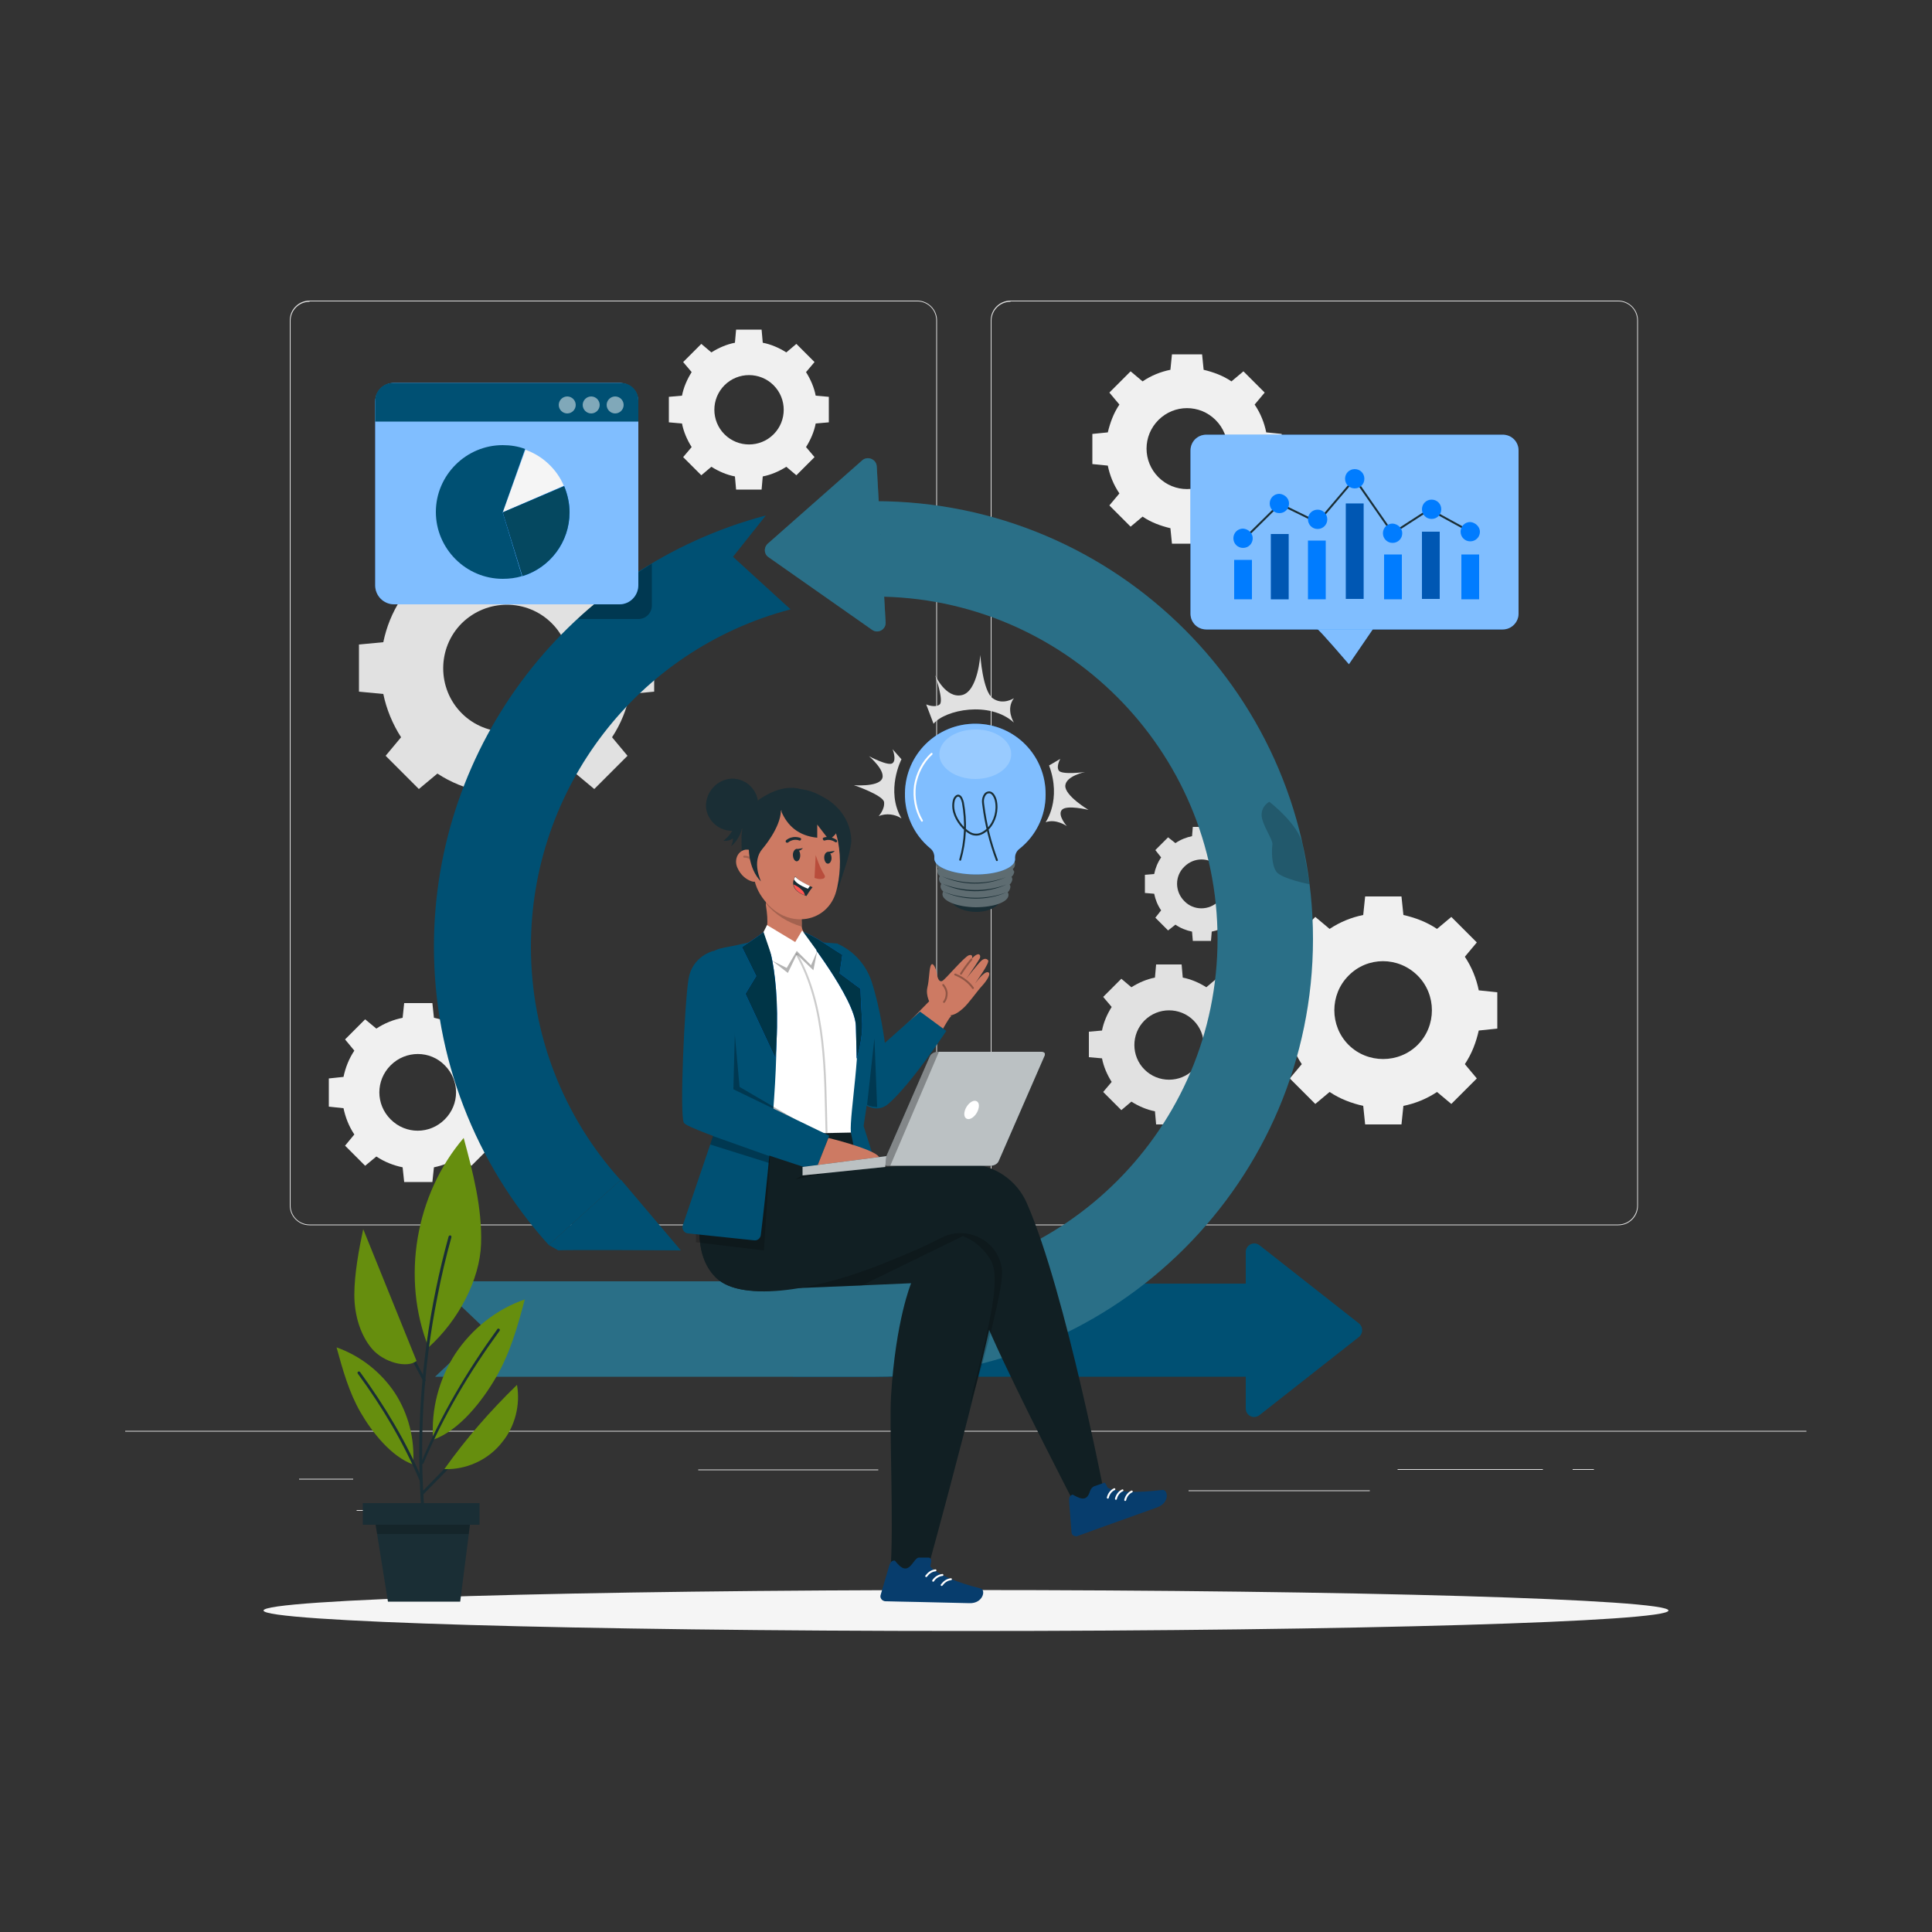 <?xml version="1.0" encoding="utf-8"?>
<!-- Generator: Adobe Illustrator 27.0.0, SVG Export Plug-In . SVG Version: 6.00 Build 0)  -->
<svg version="1.1" id="Layer_1" xmlns="http://www.w3.org/2000/svg" xmlns:xlink="http://www.w3.org/1999/xlink" x="0px" y="0px"
	 viewBox="0 0 500 500" style="enable-background:new 0 0 500 500;" xml:space="preserve">
<rect x="0" y="0" width="500" height="500" fill="#333333" stroke="none"/>
<style type="text/css">
	.st0{fill:#E1E1E1;}
	.st1{fill:#F0F0F0;}
	.st2{fill:#F5F5F5;}
	.st3{fill:#1A2E35;}
	.st4{opacity:0.3;fill:#FFFFFF;enable-background:new    ;}
	.st5{fill:#007CFF;}
	.st6{opacity:0.5;fill:#FFFFFF;enable-background:new    ;}
	.st7{opacity:0.2;fill:#FFFFFF;enable-background:new    ;}
	.st8{fill:none;stroke:#FFFFFF;stroke-width:0.5;stroke-linecap:round;stroke-linejoin:round;stroke-miterlimit:10;}
	.st9{fill:none;stroke:#1A2E35;stroke-width:0.5;stroke-linecap:round;stroke-linejoin:round;stroke-miterlimit:10;}
	.st10{opacity:0.5;fill:#FFFFFF;}
	.st11{fill:none;stroke:#1A2E35;stroke-width:0.5;stroke-miterlimit:10;}
	.st12{opacity:0.3;}
	.st13{fill:#005073;}
	.st14{fill:#2A6F87;}
	.st15{opacity:0.4;}
	.st16{fill:#CD7A63;}
	.st17{opacity:0.2;enable-background:new    ;}
	.st18{opacity:0.2;fill:none;stroke:#000000;stroke-width:0.5;stroke-linecap:round;stroke-linejoin:round;stroke-miterlimit:10;}
	.st19{fill:#B94D3C;}
	.st20{fill:#FFFFFF;}
	.st21{fill:#FE5652;}
	.st22{fill:#111F23;}
	.st23{fill:#073D6D;}
	.st24{opacity:0.3;enable-background:new    ;}
	.st25{opacity:0.2;}
	.st26{fill:#003547;}
	.st27{opacity:0.3;fill:none;stroke:#000000;stroke-width:0.5;stroke-linecap:round;stroke-linejoin:round;stroke-miterlimit:10;}
	.st28{opacity:0.7;fill:#FFFFFF;}
	.st29{fill:#668E0E;}
	.st30{fill:#054860;}
</style>
<path class="st0" d="M241.6,187.3c3-3.6,14.5-6,20.8-0.3c0,0-2.2-3.4,0-6.3c0,0-2.9,1.9-5.5,0c-2.6-1.9-3.2-11.2-3.2-11.2
	s-0.6,9.5-4.8,10.4c-4.2,0.9-6.9-5.2-6.9-5.2s2.3,6.6,1.2,7.6c-1.2,1-3.5,0-3.5,0L241.6,187.3z"/>
<path class="st0" d="M233.3,196.5c0,0-4.2,8.1,0,15.3c-1.7-1.1-3.9-1.4-5.9-0.6c0,0,1.6-1.7,1.4-3.6c-0.2-1.8-7.8-4.4-7.8-4.4
	s5.9,0.5,7.2-1.5c1.3-2.1-3.3-6-3.3-6s5,2.7,6.1,1.8c1.1-0.9,0-3.6,0-3.6L233.3,196.5z"/>
<path class="st0" d="M270.6,212.8c0,0,4.2-5.8,0.9-14.7l2.9-1.7c0,0-1.1,1.9-0.4,3c0.7,1.2,6.8,0.4,6.8,0.4s-4.9,1-5.1,3.5
	c-0.2,2.6,6,6.3,6,6.3s-5.7-1.4-6.9,0c-1.2,1.4,1.3,4.2,1.3,4.2S273.3,211.8,270.6,212.8z"/>
<path class="st0" d="M103.8,155c-2.3,3.5-3.8,7.3-4.6,11.2l-6.3,0.6l0,12.2l6.3,0.6c0.8,3.9,2.4,7.8,4.6,11.2l-4,4.8l8.6,8.6l4.8-4
	c3.5,2.3,7.3,3.8,11.2,4.6l0.6,6.3l12.2,0l0.6-6.3c3.9-0.8,7.8-2.4,11.2-4.6l4.8,4l8.6-8.6l-4-4.8c2.3-3.5,3.8-7.3,4.6-11.2l6.3-0.6
	l0-12.2l-6.3-0.6c-0.8-3.9-2.4-7.8-4.6-11.2l4-4.8l-8.6-8.6l-4.8,4c-3.5-2.3-7.3-3.8-11.2-4.6l-0.6-6.3l-12.2,0l-0.6,6.3
	c-3.9,0.8-7.8,2.4-11.2,4.6l-4.8-4l-8.6,8.6L103.8,155z M142.8,161.3c6.4,6.4,6.4,16.9,0,23.3c-6.4,6.4-16.9,6.4-23.3,0
	c-6.4-6.4-6.4-16.9,0-23.3C126,154.9,136.4,154.9,142.8,161.3z"/>
<path class="st1" d="M179,96.3c-1.2,1.9-2.1,4-2.5,6.1l-3.4,0.3l0,6.6l3.4,0.3c0.4,2.1,1.3,4.2,2.5,6.1l-2.2,2.6l4.7,4.7l2.6-2.2
	c1.9,1.2,4,2.1,6.1,2.5l0.3,3.4l6.6,0l0.3-3.4c2.1-0.4,4.2-1.3,6.1-2.5l2.6,2.2l4.7-4.7l-2.2-2.6c1.2-1.9,2.1-4,2.5-6.1l3.4-0.3
	l0-6.6l-3.4-0.3c-0.4-2.1-1.3-4.2-2.5-6.1l2.2-2.6l-4.7-4.7l-2.6,2.2c-1.9-1.2-4-2.1-6.1-2.5l-0.3-3.4l-6.6,0l-0.3,3.4
	c-2.1,0.4-4.2,1.3-6.1,2.5l-2.6-2.2l-4.7,4.7L179,96.3z M200.2,99.7c3.5,3.5,3.5,9.2,0,12.7c-3.5,3.5-9.2,3.5-12.7,0
	c-3.5-3.5-3.5-9.2,0-12.7C191,96.2,196.7,96.2,200.2,99.7z"/>
<path class="st0" d="M300.5,221.9c-0.9,1.3-1.5,2.8-1.8,4.3l-2.4,0.2l0,4.7l2.4,0.2c0.3,1.5,0.9,3,1.8,4.3l-1.5,1.9l3.3,3.3l1.9-1.5
	c1.3,0.9,2.8,1.5,4.3,1.8l0.2,2.4l4.7,0l0.2-2.4c1.5-0.3,3-0.9,4.3-1.8l1.9,1.5l3.3-3.3l-1.5-1.9c0.9-1.3,1.5-2.8,1.8-4.3l2.4-0.2
	l0-4.7l-2.4-0.2c-0.3-1.5-0.9-3-1.8-4.3l1.5-1.9l-3.3-3.3l-1.9,1.5c-1.3-0.9-2.8-1.5-4.3-1.8l-0.2-2.4l-4.7,0l-0.2,2.4
	c-1.5,0.3-3,0.9-4.3,1.8l-1.9-1.5l-3.3,3.3L300.5,221.9z M315.4,224.3c2.5,2.5,2.5,6.5,0,8.9c-2.5,2.5-6.5,2.5-8.9,0
	c-2.5-2.5-2.5-6.5,0-8.9C309,221.8,312.9,221.8,315.4,224.3z"/>
<path class="st0" d="M287.7,260.6c-1.2,1.9-2.1,4-2.5,6.1l-3.4,0.3l0,6.6l3.4,0.3c0.4,2.1,1.3,4.2,2.5,6.1l-2.2,2.6l4.7,4.7l2.6-2.2
	c1.9,1.2,4,2.1,6.1,2.5l0.3,3.4l6.6,0l0.3-3.4c2.1-0.4,4.2-1.3,6.1-2.5l2.6,2.2l4.7-4.7l-2.2-2.6c1.2-1.9,2.1-4,2.5-6.1l3.4-0.3
	l0-6.6l-3.4-0.3c-0.4-2.1-1.3-4.2-2.5-6.1l2.2-2.6l-4.7-4.7l-2.6,2.2c-1.9-1.2-4-2.1-6.1-2.5l-0.3-3.4l-6.6,0l-0.3,3.4
	c-2.1,0.4-4.2,1.3-6.1,2.5l-2.6-2.2l-4.7,4.7L287.7,260.6z M308.9,264.1c3.5,3.5,3.5,9.2,0,12.7c-3.5,3.5-9.2,3.5-12.7,0
	c-3.5-3.5-3.5-9.2,0-12.7C299.7,260.6,305.4,260.6,308.9,264.1z"/>
<path class="st1" d="M336.9,247.6c-1.8,2.7-2.9,5.6-3.6,8.7l-4.8,0.5l0,9.4l4.8,0.5c0.6,3,1.8,6,3.6,8.7l-3.1,3.7l6.6,6.6l3.7-3.1
	c2.7,1.8,5.6,2.9,8.7,3.6l0.5,4.8l9.4,0l0.5-4.8c3-0.6,6-1.8,8.7-3.6l3.7,3.1l6.6-6.6l-3.1-3.7c1.8-2.7,2.9-5.6,3.6-8.7l4.8-0.5
	l0-9.4l-4.8-0.5c-0.6-3-1.8-6-3.6-8.7l3.1-3.7l-6.6-6.6l-3.7,3.1c-2.7-1.8-5.6-2.9-8.7-3.6l-0.5-4.8l-9.4,0l-0.5,4.8
	c-3,0.6-6,1.8-8.7,3.6l-3.7-3.1l-6.6,6.6L336.9,247.6z M366.9,252.5c4.9,4.9,4.9,13,0,17.9c-4.9,4.9-13,4.9-17.9,0
	c-4.9-4.9-4.9-13,0-17.9C353.9,247.5,361.9,247.5,366.9,252.5z"/>
<path class="st1" d="M289.7,104.7c-1.5,2.2-2.4,4.7-3,7.2l-4,0.4l0,7.8l4,0.4c0.5,2.5,1.5,5,3,7.2l-2.6,3.1l5.5,5.5l3.1-2.6
	c2.2,1.5,4.7,2.4,7.2,3l0.4,4l7.8,0l0.4-4c2.5-0.5,5-1.5,7.2-3l3.1,2.6l5.5-5.5l-2.6-3.1c1.5-2.2,2.4-4.7,3-7.2l4-0.4l0-7.8l-4-0.4
	c-0.5-2.5-1.5-5-3-7.2l2.6-3.1l-5.5-5.5l-3.1,2.6c-2.2-1.5-4.7-2.4-7.2-3l-0.4-4l-7.8,0l-0.4,4c-2.5,0.5-5,1.5-7.2,3l-3.1-2.6
	l-5.5,5.5L289.7,104.7z M314.6,108.7c4.1,4.1,4.1,10.7,0,14.8c-4.1,4.1-10.7,4.1-14.8,0c-4.1-4.1-4.1-10.7,0-14.8
	C303.9,104.6,310.5,104.6,314.6,108.7z"/>
<path class="st1" d="M91.7,271.9c-1.4,2.1-2.3,4.4-2.8,6.8l-3.8,0.4l0,7.3l3.8,0.4c0.5,2.4,1.4,4.7,2.8,6.8l-2.4,2.9l5.2,5.2
	l2.9-2.4c2.1,1.4,4.4,2.3,6.8,2.8l0.4,3.8l7.3,0l0.4-3.8c2.4-0.5,4.7-1.4,6.8-2.8l2.9,2.4l5.2-5.2l-2.4-2.9c1.4-2.1,2.3-4.4,2.8-6.8
	l3.8-0.4l0-7.3l-3.8-0.4c-0.5-2.4-1.4-4.7-2.8-6.8l2.4-2.9l-5.2-5.2l-2.9,2.4c-2.1-1.4-4.4-2.3-6.8-2.8l-0.4-3.8l-7.3,0l-0.4,3.8
	c-2.4,0.5-4.7,1.4-6.8,2.8l-2.9-2.4l-5.2,5.2L91.7,271.9z M115.1,275.7c3.9,3.9,3.9,10.1,0,14c-3.9,3.9-10.1,3.9-14,0
	c-3.9-3.9-3.9-10.1,0-14C105,271.8,111.3,271.8,115.1,275.7z"/>
<g>
	<g>
		<g>
			<g>
				<g>
					<path class="st0" d="M418.8,317.1H261.5c-2.8,0-5.1-2.3-5.1-5.1V82.9c0-2.8,2.3-5.1,5.1-5.1h157.3c2.8,0,5.1,2.3,5.1,5.1V312
						C423.9,314.9,421.6,317.1,418.8,317.1z M261.5,78.1c-2.7,0-4.9,2.2-4.9,4.9V312c0,2.7,2.2,4.9,4.9,4.9h157.3
						c2.7,0,4.9-2.2,4.9-4.9V82.9c0-2.7-2.2-4.9-4.9-4.9H261.5z"/>
				</g>
			</g>
			<g>
				<g>
					<path class="st0" d="M237.4,317.1H80.1c-2.8,0-5.1-2.3-5.1-5.1V82.9c0-2.8,2.3-5.1,5.1-5.1h157.3c2.8,0,5.1,2.3,5.1,5.1V312
						C242.5,314.9,240.2,317.1,237.4,317.1z M80.1,78.1c-2.7,0-4.9,2.2-4.9,4.9V312c0,2.7,2.2,4.9,4.9,4.9h157.3
						c2.7,0,4.9-2.2,4.9-4.9V82.9c0-2.7-2.2-4.9-4.9-4.9H80.1z"/>
				</g>
			</g>
		</g>
		<g>
			<g>
				<rect x="32.4" y="370.3" class="st0" width="435.1" height="0.2"/>
			</g>
		</g>
	</g>
	<rect x="77.4" y="382.7" class="st0" width="14" height="0.2"/>
	<rect x="180.7" y="380.3" class="st0" width="46.6" height="0.2"/>
	<rect x="92.3" y="390.8" class="st0" width="31.5" height="0.2"/>
	<rect x="361.7" y="380.2" class="st0" width="37.6" height="0.2"/>
	<rect x="407" y="380.2" class="st0" width="5.5" height="0.2"/>
	<rect x="307.6" y="385.7" class="st0" width="46.9" height="0.2"/>
</g>
<g>
	<g>
		<path class="st2" d="M431.8,416.8c0,2.9-81.4,5.3-181.8,5.3s-181.8-2.4-181.8-5.3c0-2.9,81.4-5.3,181.8-5.3
			S431.8,413.9,431.8,416.8z"/>
	</g>
</g>
<g id="freepik--light-bulb--inject-2">
	<g>
		<g>
			<path class="st3" d="M259.2,232.1c0,2.2-3.1,4-6.8,3.9c-3.7-0.1-6.7-1.9-6.7-4.1c0-2.2,3.1-4,6.8-3.9
				C256.2,228.1,259.2,229.9,259.2,232.1z"/>
			<path class="st3" d="M262.1,224.9c0.4-0.3,0.6-0.8,0.6-1.3c0-2.2-4.6-4-10.2-4c-5.7-0.1-10.3,1.6-10.3,3.8c0,0.5,0.2,1,0.6,1.3
				c-0.1,0.2-0.2,0.4-0.2,0.7c0,0.5,0.2,1,0.6,1.3c-0.1,0.2-0.2,0.5-0.2,0.7c0,0.5,0.2,1,0.6,1.3c-0.1,0.2-0.2,0.5-0.2,0.7
				c0,0.5,0.3,1,0.7,1.3c-0.1,0.2-0.2,0.5-0.2,0.7c0,1.8,3.8,3.3,8.5,3.4c4.7,0,8.6-1.3,8.6-3.2c0-0.3-0.1-0.5-0.2-0.7
				c0.4-0.3,0.6-0.8,0.7-1.3c0-0.3-0.1-0.5-0.2-0.7c0.4-0.3,0.6-0.8,0.7-1.3c0-0.2-0.1-0.5-0.2-0.7c0.4-0.3,0.6-0.8,0.7-1.3
				C262.3,225.3,262.2,225.1,262.1,224.9z"/>
			<path class="st4" d="M262.1,224.9c0.4-0.3,0.6-0.8,0.6-1.3c0-2.2-4.6-4-10.2-4c-5.7-0.1-10.3,1.6-10.3,3.8c0,0.5,0.2,1,0.6,1.3
				c-0.1,0.2-0.2,0.4-0.2,0.7c0,0.5,0.2,1,0.6,1.3c-0.1,0.2-0.2,0.5-0.2,0.7c0,0.5,0.2,1,0.6,1.3c-0.1,0.2-0.2,0.5-0.2,0.7
				c0,0.5,0.3,1,0.7,1.3c-0.1,0.2-0.2,0.5-0.2,0.7c0,1.8,3.8,3.3,8.5,3.4c4.7,0,8.6-1.3,8.6-3.2c0-0.3-0.1-0.5-0.2-0.7
				c0.4-0.3,0.6-0.8,0.7-1.3c0-0.3-0.1-0.5-0.2-0.7c0.4-0.3,0.6-0.8,0.7-1.3c0-0.2-0.1-0.5-0.2-0.7c0.4-0.3,0.6-0.8,0.7-1.3
				C262.3,225.3,262.2,225.1,262.1,224.9z"/>
			<path class="st5" d="M270.6,205.7c0.1-10.1-7.9-18.3-18-18.4c-10.1-0.1-18.3,7.9-18.4,18c-0.1,5.5,2.3,10.7,6.5,14.2
				c0.8,0.6,1.2,1.6,1.1,2.6c0,0,0,0.1,0,0.1c0,2.2,4.6,4,10.4,4.1c5.8,0.1,10.5-1.7,10.5-3.9c0,0,0-0.1,0-0.1c-0.1-1,0.3-2,1.1-2.6
				C268.1,216.3,270.6,211.2,270.6,205.7z"/>
			<path class="st6" d="M270.6,205.7c0.1-10.1-7.9-18.3-18-18.4c-10.1-0.1-18.3,7.9-18.4,18c-0.1,5.5,2.3,10.7,6.5,14.2
				c0.8,0.6,1.2,1.6,1.1,2.6c0,0,0,0.1,0,0.1c0,2.2,4.6,4,10.4,4.1c5.8,0.1,10.5-1.7,10.5-3.9c0,0,0-0.1,0-0.1c-0.1-1,0.3-2,1.1-2.6
				C268.1,216.3,270.6,211.2,270.6,205.7z"/>
			<path class="st7" d="M261.7,195.2c0,3.5-4.1,6.4-9.3,6.4c-5.1,0-9.3-2.9-9.3-6.4s4.1-6.4,9.3-6.4
				C257.5,188.7,261.7,191.6,261.7,195.2z"/>
		</g>
		<path class="st8" d="M238.6,212.4c-1.6-2.7-2.2-6-1.8-9.1c0.5-3.1,2-6.1,4.3-8.2"/>
		<g>
			<path class="st3" d="M244,230.7c5.3,2.1,11.3,2.2,16.6,0.2C255.4,233.2,249.2,233.1,244,230.7L244,230.7z"/>
		</g>
		<g>
			<path class="st3" d="M243.9,228.7c5.3,2.1,11.3,2.2,16.6,0.2C255.3,231.3,249,231.2,243.9,228.7L243.9,228.7z"/>
		</g>
		<g>
			<path class="st3" d="M243.8,226.8c5.3,2.1,11.3,2.2,16.6,0.2C255.2,229.3,248.9,229.2,243.8,226.8L243.8,226.8z"/>
		</g>
		<path class="st9" d="M248.5,222.5c1.4-4.8,1.6-9.9,0.7-14.8c-0.2-0.8-0.5-1.7-1.2-1.8c-0.6,0-1.1,0.8-1.2,1.5
			c-0.5,2.5,0.8,5,2.5,6.8c0.9,0.9,2,1.8,3.2,1.8c1.2,0.1,2.4-0.7,3.3-1.6c1.7-1.8,2.5-4.7,1.9-7.3c-0.3-1.1-1-2.3-2-2
			c-0.6,0.1-1,0.7-1.2,1.4c-0.2,0.7-0.1,1.3,0,2c0.6,4.8,1.8,9.6,3.5,14.1"/>
	</g>
</g>
<g>
	<g>
		<path class="st5" d="M340.9,162.8c0.5,0.1,8.2,9.1,8.2,9.1l6.5-9.5L340.9,162.8z"/>
		<path class="st10" d="M340.9,162.8c0.5,0.1,8.2,9.1,8.2,9.1l6.5-9.5L340.9,162.8z"/>
	</g>
	<g>
		<g>
			<path class="st5" d="M388.9,162.9h-76.7c-2.3,0-4.1-1.8-4.1-4.1v-42.2c0-2.3,1.8-4.1,4.1-4.1h76.7c2.3,0,4.1,1.8,4.1,4.1v42.2
				C393,161,391.2,162.9,388.9,162.9z"/>
			<path class="st10" d="M388.9,162.9h-76.7c-2.3,0-4.1-1.8-4.1-4.1v-42.2c0-2.3,1.8-4.1,4.1-4.1h76.7c2.3,0,4.1,1.8,4.1,4.1v42.2
				C393,161,391.2,162.9,388.9,162.9z"/>
		</g>
		<path class="st11" d="M320.9,140.5c0.4-0.3,10.3-10.1,10.3-10.1l9.8,4.8l9.6-11.3l9.8,14.1l9.6-6.2"/>
		<rect x="319.4" y="144.9" class="st5" width="4.6" height="10.2"/>
		<rect x="328.9" y="138.2" class="st5" width="4.6" height="16.9"/>
		<rect x="338.5" y="139.9" class="st5" width="4.6" height="15.2"/>
		<rect x="348.3" y="130.3" class="st5" width="4.6" height="24.7"/>
		<rect x="358.2" y="143.5" class="st5" width="4.6" height="11.6"/>
		<path class="st5" d="M324.2,139.3c0,1.4-1.1,2.5-2.5,2.5c-1.4,0-2.5-1.1-2.5-2.5s1.1-2.5,2.5-2.5
			C323.1,136.9,324.2,138,324.2,139.3z"/>
		<path class="st5" d="M333.6,130.3c0,1.4-1.1,2.5-2.5,2.5c-1.4,0-2.5-1.1-2.5-2.5c0-1.4,1.1-2.5,2.5-2.5
			C332.5,127.9,333.6,129,333.6,130.3z"/>
		<path class="st5" d="M343.5,134.4c0,1.4-1.1,2.5-2.5,2.5c-1.4,0-2.5-1.1-2.5-2.5c0-1.4,1.1-2.5,2.5-2.5
			C342.4,131.9,343.5,133,343.5,134.4z"/>
		<path class="st5" d="M353.1,123.9c0,1.4-1.1,2.5-2.5,2.5c-1.4,0-2.5-1.1-2.5-2.5c0-1.4,1.1-2.5,2.5-2.5
			C352,121.4,353.1,122.5,353.1,123.9z"/>
		<path class="st5" d="M362.9,138c0,1.4-1.1,2.5-2.5,2.5c-1.4,0-2.5-1.1-2.5-2.5c0-1.4,1.1-2.5,2.5-2.5
			C361.8,135.6,362.9,136.7,362.9,138z"/>
		<rect x="368" y="137.6" class="st5" width="4.6" height="17.4"/>
		<rect x="328.9" y="138.2" class="st12" width="4.6" height="16.9"/>
		<rect x="348.3" y="130.3" class="st12" width="4.6" height="24.7"/>
		<rect x="368" y="137.6" class="st12" width="4.6" height="17.4"/>
		<rect x="378.2" y="143.5" class="st5" width="4.6" height="11.6"/>
		<line class="st11" x1="369.9" y1="131.8" x2="380.5" y2="137.6"/>
		<path class="st5" d="M373,131.8c0,1.4-1.1,2.5-2.5,2.5c-1.4,0-2.5-1.1-2.5-2.5c0-1.4,1.1-2.5,2.5-2.5
			C371.9,129.3,373,130.4,373,131.8z"/>
		<path class="st5" d="M383,137.6c0,1.4-1.1,2.5-2.5,2.5c-1.4,0-2.5-1.1-2.5-2.5c0-1.4,1.1-2.5,2.5-2.5
			C381.8,135.2,383,136.3,383,137.6z"/>
	</g>
</g>
<g>
	<g>
		<g>
			<path class="st13" d="M322.4,364.5V324c0-1.8,2.1-2.9,3.6-1.7l25.7,20.2c1.1,0.9,1.1,2.6,0,3.5L326,366.2
				C324.5,367.4,322.4,366.4,322.4,364.5z"/>
		</g>
	</g>
	<g>
		<g>
			<rect x="205.2" y="332.2" class="st13" width="121.4" height="24.1"/>
		</g>
	</g>
</g>
<g>
	<g>
		<path class="st14" d="M226.5,356.3H112.6l13-12.3l-13-12.4h113.9c48.9,0,88.6-39.8,88.6-88.6c0-48.9-39.8-88.6-88.6-88.6v-24.7
			c62.5,0,113.3,50.8,113.3,113.3C339.8,305.5,288.9,356.3,226.5,356.3z"/>
	</g>
</g>
<g>
	<g>
		<g>
			<path class="st13" d="M142,322.2c-19.1-21.2-29.7-48.6-29.7-77.2c0-52.4,35.3-98.2,85.9-111.6l-8.5,10.7l14.9,13.6
				c-39.6,10.4-67.2,46.3-67.2,87.3c0,22.4,8.2,43.8,23.2,60.4L142,322.2z"/>
		</g>
	</g>
	<g>
		<path class="st13" d="M144.5,323.6c0.9-0.2,31.7,0,31.7,0l-15.5-18.3L142,322.2L144.5,323.6z"/>
	</g>
</g>
<g>
	<g>
		<path class="st14" d="M226.9,120.7l2.3,40.4c0.1,1.8-2,3-3.5,1.9l-26.8-18.8c-1.2-0.8-1.3-2.5-0.2-3.5l24.6-21.7
			C224.7,118,226.8,118.9,226.9,120.7z"/>
	</g>
	<g class="st15">
		<path class="st14" d="M226.9,120.7l2.3,40.4c0.1,1.8-2,3-3.5,1.9l-26.8-18.8c-1.2-0.8-1.3-2.5-0.2-3.5l24.6-21.7
			C224.7,118,226.8,118.9,226.9,120.7z"/>
	</g>
</g>
<g>
	<path class="st3" d="M214.3,207c4.7,3.2,6.1,7.7,6,11c-0.6,4.4-2.1,7.6-3.3,11.9l-11.8-26C207.9,204.5,209.2,203.9,214.3,207z"/>
	<path class="st3" d="M208.4,204.7c-4.6-2.1-9.2,0.4-11.8,2.1c-2.9,2.5-4.6,6-4.7,9.8c0,3.5,0,7.8,2.1,9.7c1.2,1.1,2.8,1.6,4.4,1.4
		l17.5-16.2C214.1,208.7,211.4,206.3,208.4,204.7z"/>
	<g>
		<path class="st16" d="M208.7,252.6c-1.3,1.4-2.6,0.9-4.4,0.2c-10.7-3.9-7.5-9-7.5-9c2-2.4,2.1-5.2,1.4-9.6c0-0.1,0-0.3,0-0.4
			c0-0.6,0.2-1.1,0.5-1.6c0.9-1.3,2.7-1.6,4-0.7c0,0,0,0,0,0l4.8,1.4l0,0c0,0.1,0,0.1,0,0.2c0,2.4-0.1,4.2,0,5.7c0,0.2,0,0.4,0,0.5
			l0,0c0,0.2,0,0.4,0,0.5c0.1,2,3.5,4.9,4.9,5.6C213.1,245.9,213.2,248,208.7,252.6z"/>
		<path class="st17" d="M207.4,232.8L207.4,232.8c0,0.1,0,0.1,0,0.2c0,2.4-0.1,4.2,0,5.7c0,0.2,0,0.4,0,0.5l0,0c0,0.2,0,0.4,0.1,0.6
			l0,0c-3.6-1-6.9-3.1-9.3-6l0,0c0-0.6,0.2-1.1,0.5-1.6c0.9-1.3,2.7-1.7,4-0.8L207.4,232.8z"/>
		<path class="st16" d="M194.5,217.7c0.2,8.2,0.1,11.7,4,16.1c5.9,6.7,15.7,4.9,17.9-3.1c2-7.2,1.4-19.4-6.3-23.2
			C202.3,203.8,194.3,209.5,194.5,217.7z"/>
		<path class="st16" d="M190.9,224.7c0.8,1.8,2.3,3,3.7,3.4c2.1,0.7,3.6-2.7,3-4.9c-0.5-2-2.5-3.5-4.7-3.3
			C190.8,220.3,189.9,222.7,190.9,224.7z"/>
		<path class="st18" d="M195.5,224.7c0-0.8-0.3-1.6-0.8-2.1c-0.5-0.6-1.3-0.9-2.1-0.9"/>
		<g>
			<g>
				<path class="st3" d="M205.2,221.2c0,0.9,0.4,1.6,0.9,1.7c0.5,0.1,1-0.6,1-1.5c0-0.9-0.4-1.6-0.9-1.7
					C205.7,219.7,205.2,220.4,205.2,221.2z"/>
				<path class="st3" d="M213.3,221.9c0,0.8,0.4,1.6,0.9,1.6c0.5,0.1,1-0.6,1-1.4c0-0.8-0.4-1.6-0.9-1.6
					C213.8,220.4,213.3,221.1,213.3,221.9z"/>
				<path class="st3" d="M203.7,218.1c0.1,0,0.2,0,0.3-0.1c1.4-1.1,2.8-0.5,2.8-0.5c0.2,0.1,0.4,0,0.5-0.2c0.1-0.2,0-0.4-0.3-0.5
					c-0.1,0-1.8-0.7-3.5,0.6c-0.2,0.1-0.2,0.4-0.1,0.6C203.5,218,203.6,218.1,203.7,218.1z"/>
				<path class="st3" d="M216.4,218c0.1,0,0.2-0.1,0.2-0.2c0.1-0.2,0-0.4-0.2-0.5c-1.8-1.2-3.3-0.5-3.3-0.5
					c-0.2,0.1-0.2,0.3-0.1,0.5c0.1,0.2,0.3,0.3,0.5,0.2c0.1,0,1.2-0.5,2.6,0.4C216.2,218,216.3,218,216.4,218z"/>
				<path class="st19" d="M211.1,221.3c0,0,1,3.2,2.3,5.2c0.2,0.4,0,0.8-0.4,0.9c-1,0.3-2.2-0.2-2.2-0.2L211.1,221.3z"/>
			</g>
			<path class="st3" d="M205.9,219.8l1.9-0.3C207.8,219.5,206.7,220.8,205.9,219.8z"/>
			<path class="st3" d="M214.1,220.5l1.9-0.3C216.1,220.2,214.9,221.5,214.1,220.5z"/>
		</g>
	</g>
	<g>
		<path class="st3" d="M210.3,229.6c-0.7,0.8-1.6,2.3-1.6,2.3c-0.2-0.1-0.3-0.1-0.5-0.2c-2.1-0.8-2.8-1.9-2.9-2.8
			c-0.1-0.5,0-1,0.2-1.4c0.1-0.4,0.3-0.7,0.3-0.7c0.8,1.1,2.7,2,3.7,2.5C210,229.5,210.3,229.6,210.3,229.6z"/>
		<path class="st20" d="M209.6,229.3l-0.5,0.7c-2-0.8-3.2-1.6-3.6-2.4c0.1-0.4,0.3-0.7,0.3-0.7C206.7,227.9,208.6,228.8,209.6,229.3
			z"/>
		<path class="st21" d="M208.3,231.7c-2.1-0.8-2.8-1.9-2.9-2.8c0.7,0.3,1.5,0.8,2.1,1.4C208,230.7,208.2,231.2,208.3,231.7z"/>
	</g>
	<path class="st3" d="M197.3,219.7c0,0,4.7-5.4,4.8-9.9c0,0,16.8-3.7,15.2,10.7c0,0,3.6-12.5-10.1-14.5c-13.7-2-16.5,15.8-10.3,22.1
		C197,228,194.4,223.1,197.3,219.7z"/>
	<path class="st3" d="M182.7,208.8c0.3,3.7,3.6,6.5,7.3,6.2c3.7-0.3,6.5-3.6,6.2-7.3c-0.3-3.5-3.2-6.2-6.8-6.2
		C185.6,201.7,182.6,204.9,182.7,208.8z"/>
	<path class="st3" d="M213.5,207.8c1.8,1.7,3,4,3.4,6.4c0,1.8-2.4,3.1-2.4,3.1l-3-3.9v3.4c-4.9-0.5-7.7-3.1-9.3-6.8l2.7-4.8
		C205,205.2,211.9,206.4,213.5,207.8z"/>
	<g>
		<path class="st3" d="M190.4,212.7c-0.4,1.9-1.6,3.7-3.2,4.9c0.9,0.1,1.7-0.1,2.5-0.6c0,0.7-0.2,1.4-0.5,2c2-1.6,3.1-4.2,3.1-6.8
			L190.4,212.7z"/>
	</g>
</g>
<path class="st22" d="M286.3,389.2l-8.1,0.2c0,0-14.5-27.9-21.5-43.6c-8.2-18.5-6.4-24.5-8.9-24.6c-4.6-0.2-51.1,21.2-62.7,9.3
	c-11.6-11.9,5.2-40.4,5.2-40.4s26-4,28.1,2.3c0.5,1.9,1.6,3.8,1.9,5.7c0.3,1.9,0.9,4.7,0.9,4.7l0,0c0.6-0.2,18.4-1.9,29.4-1.6
	c6.7,0.2,12.6,4.2,15.2,10.3C275.9,334.6,286.3,389.2,286.3,389.2z"/>
<path class="st22" d="M204.5,333.4c0,0,1.9,0,31.3-1.3c0,0-4,9.5-5.2,29.2c-0.5,8.1,0.8,34.3-0.2,45.9c0.5,0.7,5.9,3.1,9.2,0.7
	c0,0,19.1-68.9,18.9-78.3c-0.2-9.4-11-12.1-11-12.1S226.6,329.6,204.5,333.4z"/>
<path class="st17" d="M231.8,325.7c4-1.6,8-3.4,11.9-5.4c6.7-3.4,15,1,15.6,8.5c0,0.2,0,0.5,0,0.8c0.1,3.8-3.3,18-8.1,33.5
	c0.1-0.9,0.3-1.8,0.5-2.7c4.8-19.3,7.2-29.4,4.8-34.1c-1.6-2.9-4.2-5.2-7.3-6.4L223,332.7c-14.5,0.6-16.7,0.7-16.9,0.7
	C214.9,331.7,223.5,329.2,231.8,325.7z"/>
<path class="st23" d="M241,403.9c0-0.4-0.3-0.8-0.7-0.8h-2.5c-0.6,0-1.3,1.1-1.7,1.6c-1.6,2.1-2.8,1.3-4.5-0.8
	c-1.1-0.2-1.4,1.1-1.5,1.4l-2.2,7.5c-0.2,0.6,0.2,1.3,0.8,1.5c0.1,0,0.2,0.1,0.3,0.1c3.4,0.1,4.9,0.1,9.1,0.2l12.8,0.3
	c3.5,0.1,4.3-3.4,2.9-3.8c-6.4-1.6-10.9-3.6-12.9-5.5C240.6,405.4,241,404.7,241,403.9z"/>
<path class="st8" d="M242.1,406.4c-1,0.1-1.8,0.7-2.4,1.5"/>
<path class="st8" d="M243.9,407.6c-1,0.1-1.9,0.7-2.4,1.5"/>
<path class="st8" d="M246.1,408.7c-1,0.1-1.8,0.7-2.4,1.5"/>
<path class="st23" d="M285.9,383.7l-2.6,0.9c-0.6,0.2-1,0.7-1.2,1.3c-0.8,2.6-2.2,2.2-4.5,0.9c-1.1,0.3-0.9,1.5-0.9,1.9l0.6,7.8
	c0,0.7,0.6,1.1,1.3,1.1c0.1,0,0.2,0,0.3-0.1c3.2-1.1,4.6-1.7,8.6-3.1l12-4.3c3.3-1.2,2.8-4.7,1.3-4.5c-6.5,0.8-11.5,0.6-14-0.5
	C286.4,384.9,286.6,384.5,285.9,383.7z"/>
<path class="st8" d="M288.4,385.4c-0.9,0.4-1.5,1.3-1.7,2.2"/>
<path class="st8" d="M290.5,385.7c-0.9,0.4-1.5,1.3-1.7,2.2"/>
<path class="st8" d="M292.9,386c-0.9,0.4-1.5,1.3-1.7,2.2"/>
<path class="st22" d="M225.9,302.4l-3.7,0.4c0,0-0.3-2.6-0.6-4.5c-0.3-1.9-2.4-8.4-2.9-10.3c-10.7,1.1-28.8,0.4-28.8,0.4
	s-16.4,30.3-4.7,42.1c7,7.1,27.6,2.9,42.8-3.3L225.9,302.4z"/>
<path class="st24" d="M222.2,301.8l-16.4,3.4c0,0,9-4.9,15.8-6.8C221.9,300.3,222.2,301.8,222.2,301.8z"/>
<g>
	<path class="st16" d="M246.2,263.2c0.1-1.4-4.2,6.8-4.2,6.8l-7.2-5.1l5.7-5.8c0,0,5.8,3.8,5.7,3.9"/>
</g>
<g>
	<path class="st13" d="M217.3,244.5c3.9,1.9,6.8,5.3,8.2,9.3c2.4,7.3,3.5,16.1,3.5,16.1l9.1-8.1l6.8,5c0,0-8.9,13.5-14.9,18.8
		c-5,4.4-10.6-4.1-10.6-4.1l-2.5-37.2L217.3,244.5z"/>
</g>
<polygon class="st25" points="199.7,292.9 197.7,323.6 180.1,321.5 180.1,318.4 "/>
<g>
	<path class="st20" d="M191.2,293.7c-0.7-7.8-3.5-22.1-8.2-37.1c-1.5-4.9,4-10.3,4-10.3s3.6-0.3,4.2-0.4c0.7-0.1,1.5-0.2,2.2-0.2
		c5.6-0.5,10.1-0.8,15.1-0.5c1.2,0.1,2.5,0.2,3.8,0.3c0.4,0,3,0.1,3.4,0.1c0,0,7.1,8.3,7.5,14.2c0.2,3.3,1.8,4.7,1.6,12.6
		c0,5.3-3.9,13.1-4.3,20.7L191.2,293.7z"/>
</g>
<g>
	<path class="st13" d="M200.9,267.5c-0.4-12.2-1.8-20-2.5-23c-0.2-0.8-0.9-1.3-1.7-1.2l-4.7,1c-4.6,1.2-7.1,0.6-9.7,4
		c-0.5,0.7-0.9,5.8-0.9,6.5c0.1,1.3,0.9,5.1,2.1,9.8c0.8,3.2,1.7,6.9,2.7,10.3c1.2,4.4,2.1,5.5,2.5,6.9l-12,35.3
		c-0.3,0.9,0.3,2,1.3,2.1l17.2,1.8c0.8,0.1,1.6-0.5,1.7-1.4C197.8,312.4,201.3,281.5,200.9,267.5z"/>
</g>
<g>
	<path class="st13" d="M223.5,291.4c0,0,3.6-22.4,2.6-28s-9.3-19.2-9.3-19.2l-3.8-0.3l-4.5-1.8c0,0,10.4,12.5,13,21.6
		c1.7,6-1.7,24.8-1.3,29.3l1.9,9.4l4.8-0.2L223.5,291.4z"/>
</g>
<g>
	<path class="st5" d="M197.8,241.4c0,0,4.7,9.2,2.9,32.5l-7.8-16.7l2.8-4.6l-3.7-7.5c0,0,4-2.6,5.7-3.9L197.8,241.4z"/>
</g>
<g>
	<g>
		<path class="st26" d="M197.8,241.4c0,0,4.7,9.2,2.9,32.5l-7.8-16.7l2.8-4.6l-3.7-7.5c0,0,4-2.6,5.7-3.9L197.8,241.4z"/>
	</g>
</g>
<path class="st5" d="M221.7,274c0,0,1.7-5.1,1.4-9.8c-0.3-4.7-0.4-8.3-0.4-8.3l-5.4-4l0.7-4.8c0,0-2.6-1.6-5-3.2
	c-1.6-1.1-4.9-2.8-5.3-2.7c0,0,13.7,17.3,13.8,24.4C221.7,272.5,221.7,274,221.7,274z"/>
<g>
	<path class="st26" d="M221.7,274c0,0,1.7-5.1,1.4-9.8c-0.3-4.7-0.4-8.3-0.4-8.3l-5.4-4l0.7-4.8c0,0-2.6-1.6-5-3.2
		c-1.6-1.1-4.9-2.8-5.3-2.7c0,0,13.7,17.3,13.8,24.4C221.7,272.5,221.7,274,221.7,274z"/>
</g>
<path class="st12" d="M224.4,285.9l1.9-17.2l0.7,17.8C226.9,286.5,225.1,286.4,224.4,285.9z"/>
<path class="st20" d="M211.3,245.9l-3.7-5.1l-1.8,3l-7.3-4.4l-0.9,1.8l2.6,7.6c0,0,6.5,2.6,6.8,2.6S211.3,245.9,211.3,245.9z"/>
<polygon class="st12" points="211.5,246.1 209.9,249.8 206.2,246.1 203.6,250.5 199.8,248.6 203.9,251.8 206.2,247 210.5,251.1 "/>
<polygon class="st12" points="191.4,281.3 189.9,264.8 188.8,282.8 205.8,289.7 "/>
<g>
	<path class="st13" d="M184.6,246.1c0,0-5.4,1.3-6.4,7.2c-1,5.9-2.4,35.4-1.2,37.3c1.2,1.9,34.1,12.4,34.1,12.4l3.5-9.1l-24.8-12
		c0,0,0.2-8.4,0.4-15c0.1-3.5,0.2-6.4,0.3-7.3C190.6,256.9,184.6,246.1,184.6,246.1z"/>
</g>
<path class="st16" d="M214.4,294.5c0,0,10.3,2.5,12.7,4.5c1.1,0.9,1,2.4,1,2.4l-16.7,0.7L214.4,294.5z"/>
<path class="st12" d="M184.5,294c0.3,0.1,14.6,5.2,14.6,5.2v1.8l-15.3-4.8L184.5,294z"/>
<path class="st18" d="M206.2,247c7.7,13.5,7.3,31.1,7.7,46"/>
<g>
	<g>
		<g>
			<g>
				<g>
					<g>
						<g>
							<path class="st16" d="M240.9,260c0,0-1.4-2.2-0.9-4.4c0.5-2.1,0.4-4,0.8-5.5c0.5-1.6,1.4,0.5,1.6,1.6
								c0.2,1.2,0.5,2.5,1.4,2.2c0.8-0.3,5.8-6.4,7-6.7c1.2-0.3,0.7,0.9,0.7,0.9s1.2-1.4,1.9-1.1c0.2,0.1,0.5,0.6,0,1.3
								c-1,1.7-3.4,5.1-3.4,5.1c0.1-0.2,3.3-4.2,3.9-4.7c0.7-0.7,1.4-0.7,1.8-0.2c0.6,0.6-3.2,5.7-3.3,6c0,0,2.1-3,3.2-2.9
								c1.1,0.1-0.1,2.1-1.5,3.6c-1.3,1.4-3.4,4.5-4.9,5.8c-1.8,1.6-3.3,2.3-5.4,1.4C241.9,261.5,240.9,260,240.9,260z"/>
						</g>
					</g>
				</g>
			</g>
		</g>
	</g>
	<path class="st27" d="M251.4,248.3c-1,1.2-1.9,2.4-2.7,3.7"/>
	<path class="st27" d="M251.8,255.7c-1.1-1.6-2.8-2.8-4.6-3.5"/>
	<path class="st27" d="M244.1,254.9c0.5,0.6,0.9,1.4,0.9,2.2c0,0.8-0.2,1.6-0.7,2.2"/>
</g>
<g>
	<g>
		<g>
			<path class="st3" d="M256.3,301.7h-26.8c-0.5,0-0.8-0.3-0.8-0.7c0-0.1,0-0.1,0-0.2l11.9-27.3c0.3-0.8,1.2-1.3,2.2-1.3h26.8
				c0.5,0,0.8,0.3,0.8,0.7c0,0.1,0,0.2,0,0.2l-11.9,27.3C258.2,301.2,257.3,301.7,256.3,301.7z"/>
			<path class="st28" d="M269.6,272.2h-26.8c-1,0-1.9,0.5-2.2,1.3l-11.9,27.3c0,0.1,0,0.1,0,0.2c0,0.4,0.4,0.7,0.8,0.7h26.8
				c1,0,1.9-0.5,2.2-1.3l11.9-27.3c0-0.1,0-0.1,0-0.2C270.5,272.5,270.1,272.2,269.6,272.2z"/>
			<path class="st20" d="M253,287.6c-0.6,1.3-1.8,2.2-2.6,2c-0.9-0.2-1.1-1.4-0.5-2.7c0.6-1.3,1.8-2.2,2.6-2
				C253.4,285.1,253.6,286.2,253,287.6z"/>
		</g>
		<path class="st12" d="M243,272.2h-0.2c-1,0-1.9,0.5-2.2,1.3l-11.9,27.3c0,0.1,0,0.1,0,0.2c0,0.4,0.4,0.7,0.8,0.7h0.9L243,272.2z"
			/>
	</g>
	<polygon class="st3" points="207.7,302 207.7,304.2 229.1,302 229.4,299.2 	"/>
	<polygon class="st28" points="207.7,302 207.7,304.2 229.1,302 229.4,299.2 	"/>
</g>
<path class="st12" d="M149.5,160.2h15.7c2,0,3.5-1.6,3.5-3.5v-10.8C168.7,145.8,155.3,154.4,149.5,160.2z"/>
<path class="st25" d="M328.5,207.5c0,0-2,1-2,3.4c0,2.4,3,6.4,2.8,7.7c-0.2,1.3-0.3,5.3,1.1,7.1c1.4,1.7,8.5,3.2,8.5,3.1
	c0-0.1-0.8-4.9-1.8-10.2C336.2,213.4,328.5,207.5,328.5,207.5"/>
<g>
	<path class="st29" d="M120,294.5c-12.5,14.6-16.2,36.3-9.1,54.2c7.8-7,13.3-17.6,13.6-26.8C124.8,312.6,122.4,303.4,120,294.5z"/>
</g>
<g>
	<path class="st29" d="M117.8,350.4c-4.2,6.5-6.3,14.4-5.7,22.2c6.8-2.4,12.7-10,16.3-16.2c3.6-6.2,5.6-13.2,7.4-20.1
		C128.5,338.8,122.1,343.9,117.8,350.4z"/>
</g>
<g>
	<g>
		<path class="st3" d="M116.1,320c-5,18.1-7.6,36.8-7.6,55.6c0,5.3,0.2,10.7,0.6,16c0,0.5,0.8,0.5,0.8,0c-1.5-18.7-0.4-37.6,3.3-56
			c1-5.2,2.2-10.3,3.6-15.3C117,319.7,116.3,319.5,116.1,320L116.1,320z"/>
	</g>
</g>
<g>
	<g>
		<path class="st3" d="M109.6,378.7c5.1-12.2,11.9-23.6,19.7-34.3c0.3-0.4-0.4-0.8-0.6-0.4c-7.8,10.8-14.6,22.2-19.7,34.5
			C108.7,378.9,109.4,379.1,109.6,378.7L109.6,378.7z"/>
	</g>
</g>
<g>
	<path class="st29" d="M102.2,360.5c3.5,5.4,5.2,12,4.7,18.5c-5.6-2-10.6-8.3-13.6-13.5c-3-5.2-4.6-11-6.2-16.8
		C93.3,350.9,98.6,355.1,102.2,360.5z"/>
</g>
<g>
	<g>
		<path class="st3" d="M109.4,383.2c-4.2-10-9.8-19.3-16.2-28.1c-0.3-0.4-0.9,0-0.6,0.4c6.4,8.7,11.9,18,16.1,27.9
			C108.9,383.9,109.6,383.7,109.4,383.2L109.4,383.2z"/>
	</g>
</g>
<g>
	<g>
		<path class="st3" d="M109.6,386.7c8-8.2,16.1-16.2,24-24.4c0.3-0.3-0.2-0.9-0.5-0.5c-8,8.2-16.1,16.2-24,24.4
			C108.7,386.5,109.3,387,109.6,386.7L109.6,386.7z"/>
	</g>
</g>
<g>
	<path class="st29" d="M133.8,358.4c-6.9,6.7-13.2,13.9-18.8,21.8l1.3,0c5.3-0.2,10.4-2.8,13.6-6.9
		C133.3,369.2,134.7,363.6,133.8,358.4z"/>
</g>
<g>
	<g>
		<path class="st29" d="M101.4,342.4c3,4.8,5.8,9.8,8.4,14.8"/>
		<g>
			<path class="st3" d="M101.1,342.6c3,4.8,5.8,9.8,8.4,14.8c0.2,0.4,0.9,0,0.6-0.4c-2.6-5-5.4-10-8.4-14.8
				C101.5,341.8,100.8,342.2,101.1,342.6L101.1,342.6z"/>
		</g>
	</g>
	<g>
		<path class="st29" d="M94,318.1c-1.1,5.1-2.3,11.7-2.3,17c0,5.3,1.6,10.5,4.6,14c3,3.5,9.1,5.1,11.5,3.1L94,318.1z"/>
	</g>
</g>
<rect x="93.9" y="389" class="st3" width="30.2" height="5.6"/>
<polygon class="st3" points="119.1,414.5 100.4,414.5 97,393.3 121.8,393.3 "/>
<polygon class="st25" points="97.2,394.6 121.6,394.6 121.3,397 97.6,397 "/>
<path class="st5" d="M160.3,156.4H102c-2.7,0-4.9-2.2-4.9-4.9V104c0-2.7,2.2-4.9,4.9-4.9h58.3c2.7,0,4.9,2.2,4.9,4.9v47.4
	C165.2,154.2,163,156.4,160.3,156.4z"/>
<path class="st10" d="M160.3,156.4H102c-2.7,0-4.9-2.2-4.9-4.9V104c0-2.7,2.2-4.9,4.9-4.9h58.3c2.7,0,4.9,2.2,4.9,4.9v47.4
	C165.2,154.2,163,156.4,160.3,156.4z"/>
<g>
	<path class="st13" d="M165.2,109.1H97.1v-5.4c0-2.6,2.1-4.6,4.6-4.6h59c2.5,0,4.5,2,4.5,4.5V109.1z"/>
</g>
<g>
	<path class="st10" d="M161.4,104.8c0,1.2-1,2.2-2.2,2.2s-2.2-1-2.2-2.2c0-1.2,1-2.2,2.2-2.2S161.4,103.6,161.4,104.8z"/>
	<path class="st10" d="M155.2,104.8c0,1.2-1,2.2-2.2,2.2c-1.2,0-2.2-1-2.2-2.2c0-1.2,1-2.2,2.2-2.2
		C154.2,102.6,155.2,103.6,155.2,104.8z"/>
	<path class="st10" d="M149,104.8c0,1.2-1,2.2-2.2,2.2c-1.2,0-2.2-1-2.2-2.2c0-1.2,1-2.2,2.2-2.2C148,102.6,149,103.6,149,104.8z"/>
</g>
<path class="st2" d="M130.1,132.6l5.9-16.2c2.2,0.8,4.2,2,5.9,3.6c1.7,1.6,3.1,3.5,4,5.7L130.1,132.6z"/>
<g>
	<path class="st13" d="M130.1,132.6l5,16.5c-1.6,0.5-3.3,0.7-5,0.7c-9.5,0-17.3-7.8-17.3-17.3c0-9.5,7.8-17.3,17.3-17.3
		c2,0,4,0.3,5.8,1L130.1,132.6z"/>
</g>
<path class="st5" d="M130.1,132.6l15.9-6.8c0.9,2.2,1.4,4.5,1.4,6.8c0,7.6-5,14.3-12.2,16.5L130.1,132.6z"/>
<g>
	<path class="st30" d="M130.1,132.6l15.9-6.8c0.9,2.2,1.4,4.5,1.4,6.8c0,7.6-5,14.3-12.2,16.5L130.1,132.6z"/>
</g>
</svg>
